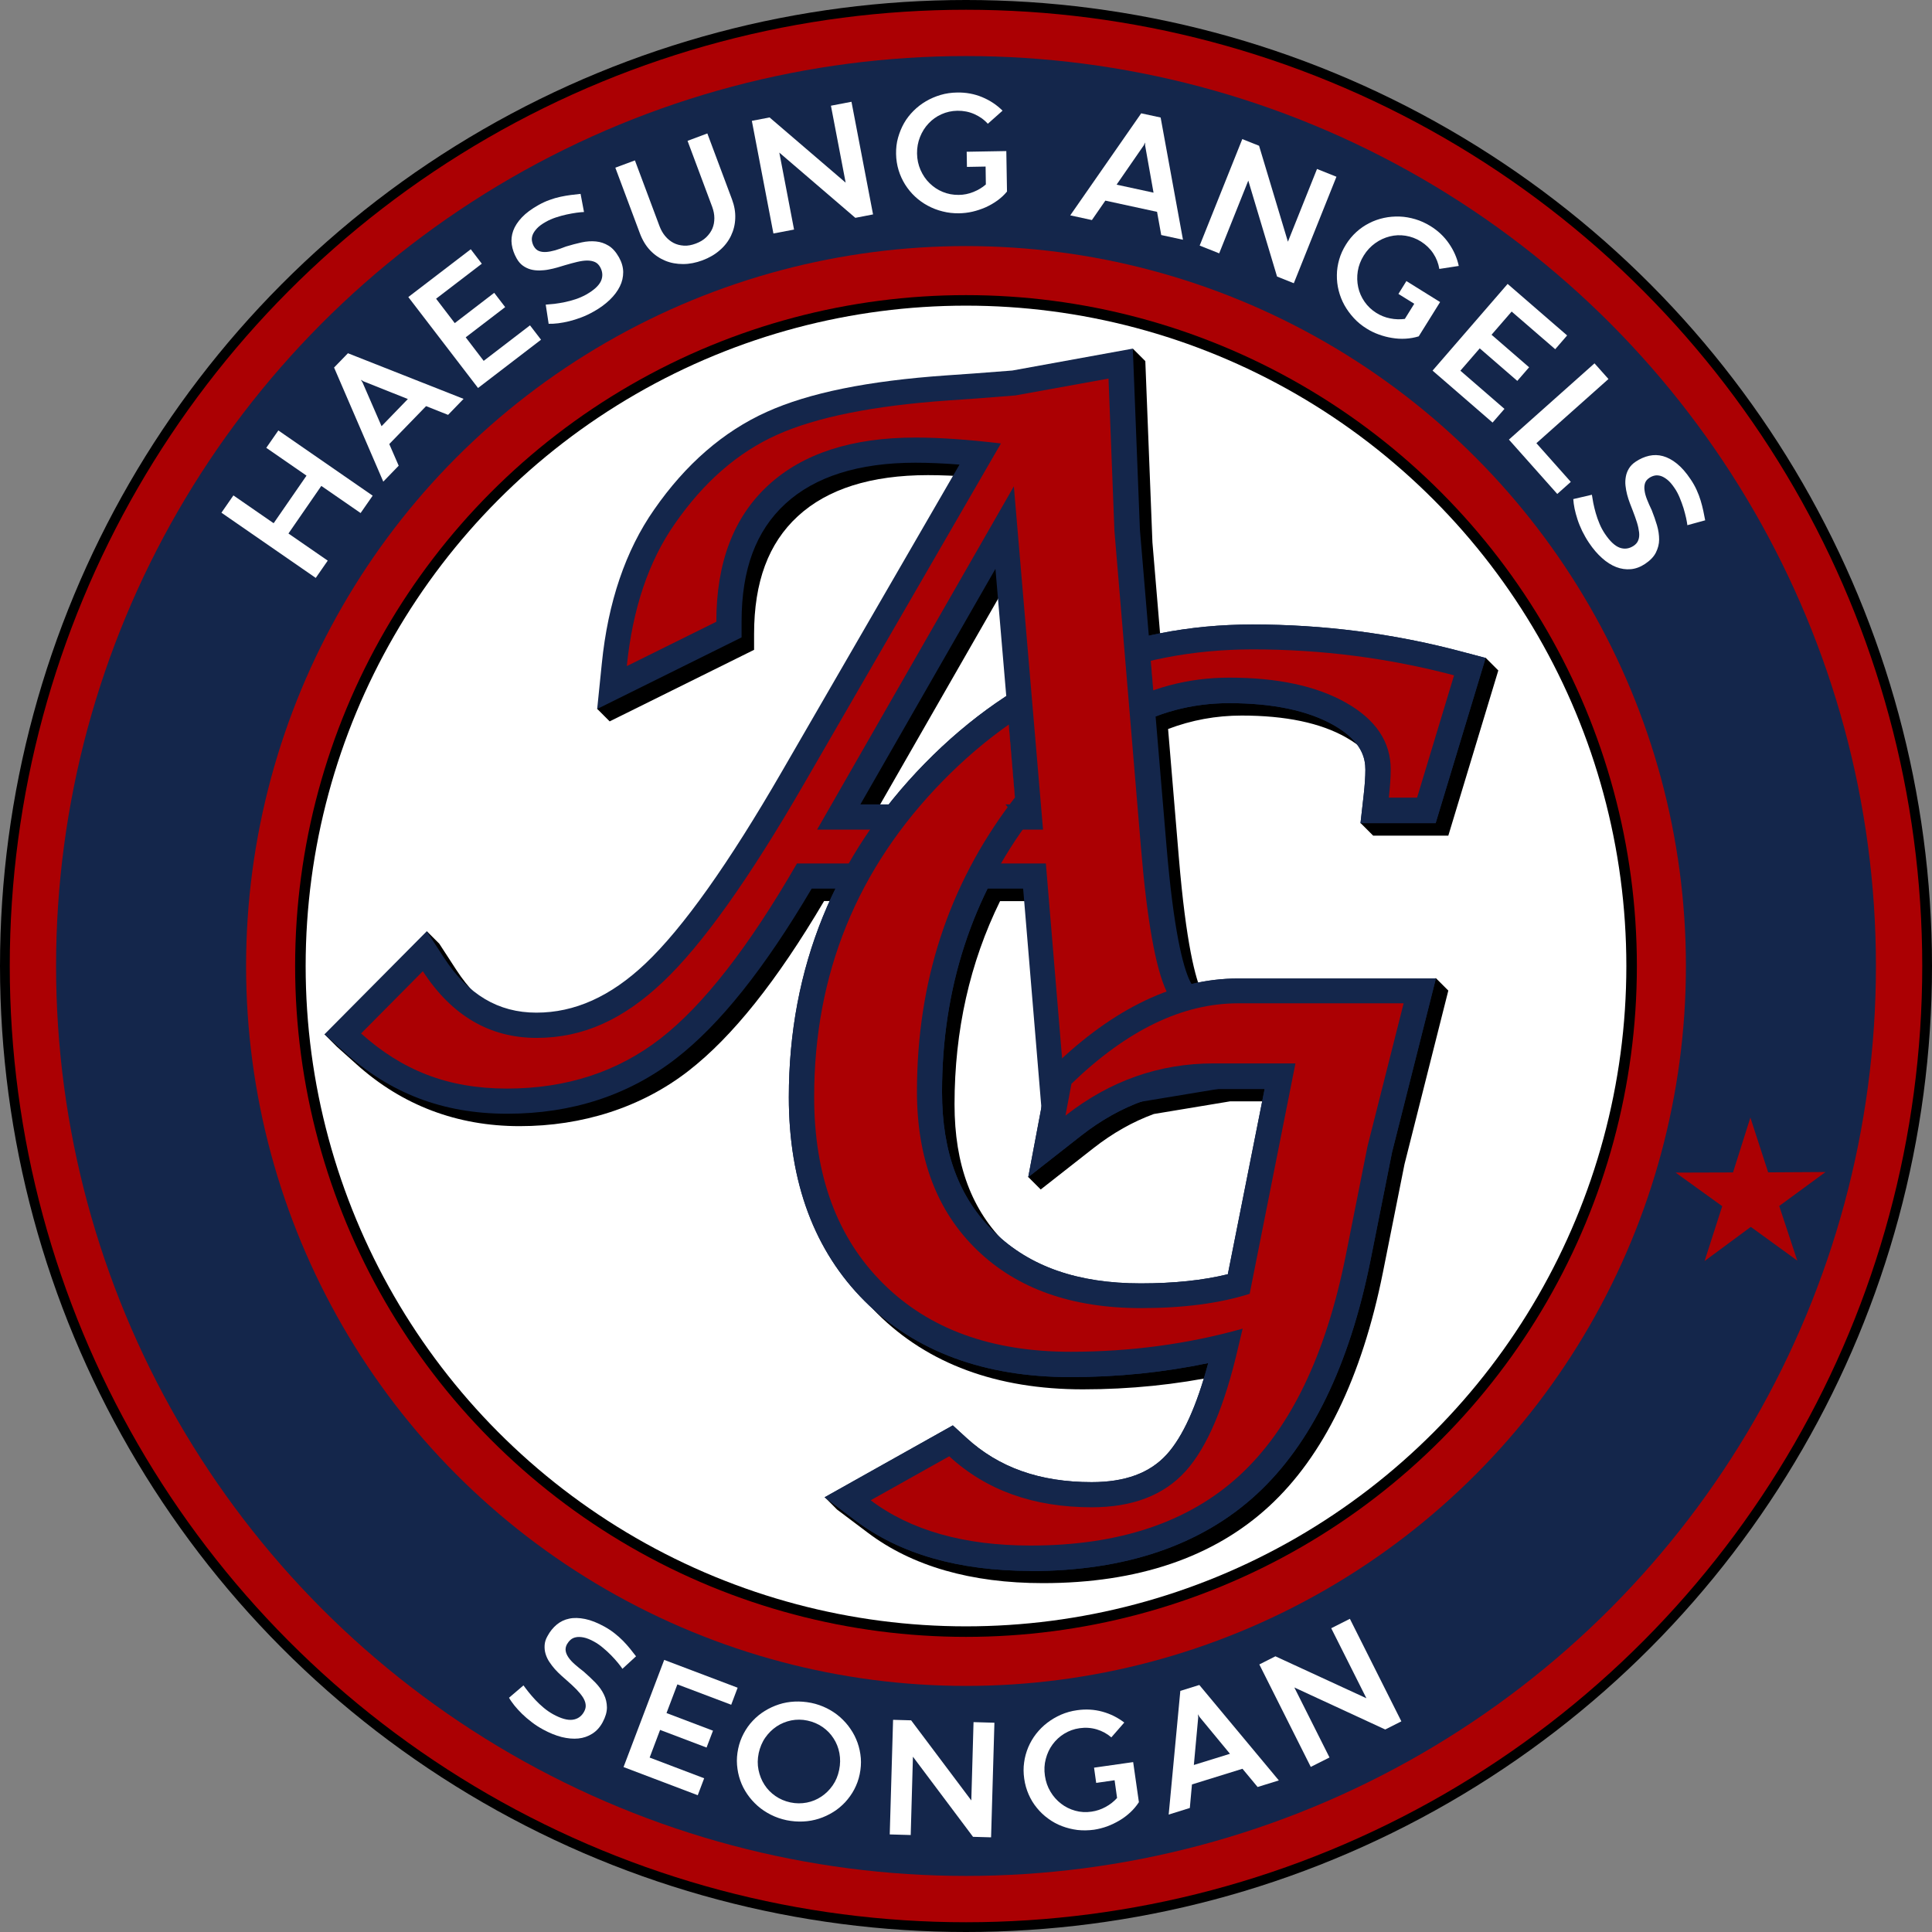 <?xml version="1.0" encoding="UTF-8"?>
<svg id="_레이어_2" data-name="레이어 2" xmlns="http://www.w3.org/2000/svg" xmlns:xlink="http://www.w3.org/1999/xlink" viewBox="0 0 225.72 225.72">
  <rect x="0" y="0" width="225.72" height="225.72" fill="#808080" stroke="none"/>
  <defs>
    <style>
      .cls-1 {
        fill: #ab0003;
      }

      .cls-1, .cls-2, .cls-3, .cls-4, .cls-5 {
        stroke-width: 0px;
      }

      .cls-3 {
        fill: none;
      }

      .cls-4 {
        fill: #14264b;
      }

      .cls-5 {
        fill: #fff;
      }

      .cls-6 {
        clip-path: url(#clippath);
      }
    </style>
    <clipPath id="clippath">
      <path class="cls-3" d="m90.17,70.94v114.59h85.4v-114.59h-85.4Zm31.15,25.14l-1.42.18c-.59-.47-1.36-1.12-2.08-1.87-.14-.14-.24-.28-.35-.41h1.17l-1.17-13.79c5.15-3.29,10.72-5.61,16.65-6.93l.96,11.48c-4.95,1.95-9.5,5.69-13.77,11.34Z"/>
    </clipPath>
  </defs>
  <g id="_레이어_1-2" data-name="레이어 1">
    <circle class="cls-2" cx="112.86" cy="112.86" r="112.86"/>
    <circle class="cls-1" cx="112.86" cy="112.86" r="111.72"/>
    <circle class="cls-4" cx="112.86" cy="112.86" r="106.31"/>
    <circle class="cls-1" cx="112.86" cy="112.86" r="84.11"/>
    <circle class="cls-2" cx="112.86" cy="112.86" r="78.38"/>
    <circle class="cls-5" cx="112.86" cy="112.86" r="77.15"/>
    <g>
      <path class="cls-2" d="m166.94,115.76h-20.85c-1.82,0-3.63.22-5.44.65-.07-.12-.14-.25-.19-.37-.78-1.64-1.89-5.73-2.74-15.93l-1.25-14.94c2.74-1.04,5.6-1.57,8.6-1.57,5.12,0,9.23.86,12.22,2.57,3.32,1.88,3.7,3.87,3.7,5.21,0,.81-.07,1.81-.2,2.97l-.14,1.26-1.69.55,1.47,1.47h8.78l5.84-19.3-1.47-1.47-2.44.45c-7.56-1.91-15.39-2.89-23.31-2.89-4.21,0-8.26.45-12.15,1.33l-1.04-12.39-.83-21.17-1.47-1.47-.21,1.77-12.4,2.25c-3.42.28-5.99.47-7.72.57-9.15.64-16,2.03-20.96,4.26-5.06,2.28-9.49,6.12-13.16,11.41-3.34,4.78-5.4,10.83-6.12,18l-.18,1.73-1.83,2.1,1.47,1.47,16.87-8.36v-1.83c0-6.1,1.67-10.61,5.11-13.78,3.46-3.19,8.57-4.8,15.21-4.8,1.52,0,3.24.07,5.14.22l-20.71,35.79c-6.23,10.8-11.61,18.37-15.99,22.51-4.08,3.86-8.24,5.73-12.73,5.73s-7.99-2.11-10.82-6.45l-1.99-3.06-1.47-1.47.41,2.53-9.18,9.24.05-.22-3.24.49,1.47,1.47,2.31,2.07c5.33,4.78,11.74,7.21,19.04,7.21s14.21-2.17,19.73-6.46c5.11-3.97,10.3-10.46,15.84-19.84h2.79c-3.61,7.39-5.45,15.53-5.45,24.35,0,9.95,2.99,17.98,8.89,23.85,5.9,5.87,13.97,8.85,24,8.85,5.51,0,10.91-.55,16.11-1.64-1.35,5.03-2.98,8.61-4.85,10.68-1.97,2.18-4.84,3.23-8.77,3.23-6.07,0-10.86-1.7-14.65-5.19l-1.57-1.44-13.29,7.45.04-.12-3.18-.38,1.44,1.45,3.6,2.71c5.18,3.91,12.07,5.89,20.47,5.89,11.06,0,19.94-3.02,26.4-8.97,6.37-5.86,10.84-15.05,13.3-27.29l2.53-12.68,5.12-20.29-1.47-1.47-.82,1.47Zm-64.95-20.31l15.78-27.52,1.27,14.87c-3.36,2.2-6.54,4.81-9.53,7.87-1.51,1.55-2.9,3.15-4.2,4.79h-3.32Zm42.92,54.86c-2.88.71-6.29,1.07-10.17,1.07-7.35,0-12.94-1.95-17.09-5.96-4.12-3.98-6.13-9.34-6.13-16.4,0-8.62,1.79-16.56,5.32-23.74h4.13l2.13,25.63-.77,4.09-2.21,2.5,1.47,1.47,6.16-4.83c2.26-1.77,4.6-3.09,7.06-3.99l8.92-1.48h5.49l-4.3,21.64Z"/>
      <g>
        <g>
          <path class="cls-4" d="m120.41,183.53c-8.4,0-15.29-1.98-20.47-5.89l-3.6-2.71,14.98-8.4,1.57,1.44c3.8,3.49,8.59,5.19,14.65,5.19,3.92,0,6.79-1.06,8.77-3.23,1.88-2.07,3.5-5.65,4.85-10.68-5.2,1.09-10.59,1.64-16.11,1.64-10.02,0-18.1-2.98-24-8.85-5.9-5.88-8.89-13.9-8.89-23.85,0-15.1,5.34-28.21,15.87-38.98,10.55-10.78,23.44-16.25,38.32-16.25,8.25,0,16.42,1.05,24.27,3.13l2.95.78-5.84,19.3h-8.78l.37-3.27c.13-1.16.2-2.16.2-2.97,0-1.33-.38-3.32-3.7-5.21-2.99-1.7-7.11-2.57-12.22-2.57-8.76,0-16.33,4.39-23.13,13.42-6.91,9.16-10.41,19.93-10.41,32.01,0,7.05,2,12.42,6.13,16.4,4.15,4.01,9.74,5.96,17.09,5.96,3.88,0,7.29-.36,10.17-1.07l4.3-21.64h-5.98c-5.72,0-10.78,1.79-15.48,5.47l-6.16,4.83,2.33-12.33.67-.65c7.02-6.79,14.26-10.23,21.5-10.23h23.13l-5.12,20.29-2.53,12.68c-2.46,12.25-6.93,21.43-13.3,27.29-6.46,5.95-15.34,8.97-26.4,8.97Z"/>
          <path class="cls-1" d="m101.71,175.29l9.19-5.15c4.32,3.98,9.87,5.96,16.65,5.96,4.76,0,8.41-1.4,10.95-4.2,2.54-2.8,4.6-7.67,6.19-14.61.11-.47.27-1.16.49-2.06-6.41,1.8-13.12,2.7-20.11,2.7-9.26,0-16.57-2.66-21.92-8-5.35-5.33-8.03-12.59-8.03-21.77,0-14.37,5.01-26.68,15.03-36.92,10.02-10.24,22.09-15.37,36.22-15.37,8.04,0,15.87,1.01,23.51,3.03l-4.32,14.29h-3.3c.14-1.26.22-2.36.22-3.3,0-3.21-1.73-5.8-5.19-7.77-3.46-1.97-8.02-2.95-13.67-2.95-9.66,0-18.15,4.86-25.49,14.59-7.33,9.73-11,20.99-11,33.78,0,7.82,2.34,13.99,7.03,18.51,4.68,4.52,11.06,6.78,19.14,6.78,4.97,0,9.21-.56,12.7-1.67l5.35-26.92h-9.57c-6.34,0-12.11,2.03-17.3,6.1l.7-3.72c6.49-6.27,12.97-9.4,19.46-9.4h19.35l-4.22,16.7-2.54,12.76c-2.34,11.68-6.48,20.24-12.41,25.7-5.93,5.46-14.06,8.19-24.41,8.19-7.78,0-14.02-1.77-18.7-5.3Z"/>
        </g>
        <g>
          <path class="cls-4" d="m119.51,103.82h-24.68c-5.54,9.38-10.73,15.88-15.84,19.84-5.52,4.29-12.16,6.46-19.73,6.46s-13.7-2.42-19.04-7.21l-2.31-2.07,11.95-12.04,1.99,3.06c2.82,4.34,6.36,6.45,10.82,6.45s8.65-1.87,12.73-5.73c4.38-4.14,9.76-11.72,15.99-22.51l20.71-35.79c-1.9-.15-3.62-.22-5.14-.22-6.64,0-11.75,1.62-15.21,4.8-3.44,3.17-5.11,7.67-5.11,13.78v1.83l-16.87,8.36.54-5.3c.72-7.17,2.78-13.23,6.12-18,3.67-5.29,8.09-9.13,13.16-11.41,4.95-2.23,11.81-3.62,20.96-4.26,1.73-.11,4.29-.3,7.72-.57l14.08-2.56.83,21.17,3.09,36.76c.85,10.2,1.96,14.29,2.74,15.93.57,1.19,1.53,2.41,4.36,2.41.3,0,1.49-.04,6.07-.31l3.8-.23-1.82,9.26-29.65,4.91-2.23-26.78Zm-.87-9.84l-2.34-27.52-15.78,27.52h18.12Z"/>
          <path class="cls-1" d="m42.2,120.73l7.2-7.26c3.38,5.19,7.81,7.79,13.29,7.79s10.15-2.18,14.75-6.53c4.61-4.36,10.11-12.09,16.51-23.18l22.99-39.74c-3.88-.46-7.2-.69-9.98-.69-7.43,0-13.17,1.86-17.21,5.58-4.04,3.72-6.06,9.03-6.06,15.94l-10.46,5.18c.68-6.69,2.54-12.23,5.6-16.61,3.38-4.88,7.36-8.35,11.95-10.41s11.24-3.4,19.95-4.01c1.74-.11,4.37-.3,7.9-.59l10.88-1.97.69,17.78,3.09,36.89c.71,8.58,1.72,14.23,3.01,16.95,1.3,2.72,3.64,4.08,7.02,4.08.6,0,2.69-.11,6.24-.32l-.69,3.52-24.49,4.05-2.19-26.3h-29.08c-5.62,9.75-10.94,16.57-15.95,20.46-5.02,3.89-10.99,5.84-17.93,5.84s-12.27-2.15-17.07-6.46Zm53.25-23.8h26.41l-3.41-40.11-22.99,40.11Z"/>
        </g>
        <g class="cls-6">
          <g>
            <path class="cls-4" d="m120.41,183.53c-8.4,0-15.29-1.98-20.47-5.89l-3.6-2.71,14.98-8.4,1.57,1.44c3.8,3.49,8.59,5.19,14.65,5.19,3.92,0,6.79-1.06,8.77-3.23,1.88-2.07,3.5-5.65,4.85-10.68-5.2,1.09-10.59,1.64-16.11,1.64-10.02,0-18.1-2.98-24-8.85-5.9-5.88-8.89-13.9-8.89-23.85,0-15.1,5.34-28.21,15.87-38.98,10.55-10.78,23.44-16.25,38.32-16.25,8.25,0,16.42,1.05,24.27,3.13l2.95.78-5.84,19.3h-8.78l.37-3.27c.13-1.16.2-2.16.2-2.97,0-1.33-.38-3.32-3.7-5.21-2.99-1.7-7.11-2.57-12.22-2.57-8.76,0-16.33,4.39-23.13,13.42-6.91,9.16-10.41,19.93-10.41,32.01,0,7.05,2,12.42,6.13,16.4,4.15,4.01,9.74,5.96,17.09,5.96,3.88,0,7.29-.36,10.17-1.07l4.3-21.64h-5.98c-5.72,0-10.78,1.79-15.48,5.47l-6.16,4.83,2.33-12.33.67-.65c7.02-6.79,14.26-10.23,21.5-10.23h23.13l-5.12,20.29-2.53,12.68c-2.46,12.25-6.93,21.43-13.3,27.29-6.46,5.95-15.34,8.97-26.4,8.97Z"/>
            <path class="cls-1" d="m101.71,175.29l9.19-5.15c4.32,3.98,9.87,5.96,16.65,5.96,4.76,0,8.41-1.4,10.95-4.2,2.54-2.8,4.6-7.67,6.19-14.61.11-.47.27-1.16.49-2.06-6.41,1.8-13.12,2.7-20.11,2.7-9.26,0-16.57-2.66-21.92-8-5.35-5.33-8.03-12.59-8.03-21.77,0-14.37,5.01-26.68,15.03-36.92,10.02-10.24,22.09-15.37,36.22-15.37,8.04,0,15.87,1.01,23.51,3.03l-4.32,14.29h-3.3c.14-1.26.22-2.36.22-3.3,0-3.21-1.73-5.8-5.19-7.77-3.46-1.97-8.02-2.95-13.67-2.95-9.66,0-18.15,4.86-25.49,14.59-7.33,9.73-11,20.99-11,33.78,0,7.82,2.34,13.99,7.03,18.51,4.68,4.52,11.06,6.78,19.14,6.78,4.97,0,9.21-.56,12.7-1.67l5.35-26.92h-9.57c-6.34,0-12.11,2.03-17.3,6.1l.7-3.72c6.49-6.27,12.97-9.4,19.46-9.4h19.35l-4.22,16.7-2.54,12.76c-2.34,11.68-6.48,20.24-12.41,25.7-5.93,5.46-14.06,8.19-24.41,8.19-7.78,0-14.02-1.77-18.7-5.3Z"/>
          </g>
        </g>
      </g>
    </g>
    <g>
      <path class="cls-5" d="m25.87,59.9l1.4-2.02,4.7,3.25,3.84-5.56-4.7-3.25,1.41-2.03,11.02,7.62-1.41,2.03-4.59-3.17-3.84,5.56,4.59,3.17-1.4,2.02-11.02-7.62Z"/>
      <path class="cls-5" d="m49.78,47.45l-4.3,4.43,1.1,2.53-1.8,1.86-5.75-13.33,1.62-1.67,13.51,5.33-1.81,1.87-2.57-1.02Zm-5.21,2.35l3.08-3.18-5.19-2.07-.3-.18h0s.19.3.19.3l2.23,5.13Z"/>
      <path class="cls-5" d="m47.71,34.7l7.29-5.58,1.29,1.69-5.34,4.09,2.18,2.85,4.61-3.54,1.28,1.67-4.61,3.53,2.1,2.75,5.41-4.15,1.29,1.68-7.36,5.64-8.15-10.63Z"/>
      <path class="cls-5" d="m63.77,35.59c.28-.02.62-.05,1-.09.38-.05.78-.11,1.2-.2.42-.08.84-.2,1.27-.34.43-.14.83-.32,1.22-.53.92-.52,1.5-1.05,1.75-1.59.24-.54.21-1.09-.09-1.63-.16-.29-.37-.49-.62-.6s-.55-.17-.9-.17-.74.06-1.17.16c-.43.1-.9.23-1.41.38-.27.08-.57.17-.9.27-.33.1-.67.17-1.02.24s-.7.1-1.06.11c-.36,0-.7-.03-1.03-.12-.33-.09-.64-.24-.92-.44-.28-.2-.53-.49-.73-.85-.3-.53-.49-1.07-.57-1.62-.08-.54-.02-1.08.17-1.61.19-.53.53-1.05,1.01-1.56.48-.51,1.13-.99,1.95-1.45.43-.24.86-.44,1.29-.59.43-.16.85-.28,1.27-.37.42-.09.83-.16,1.22-.21s.77-.09,1.13-.13l.4,2.12c-.21,0-.5.04-.86.08-.36.05-.75.12-1.17.21s-.84.21-1.27.35c-.42.14-.81.31-1.16.51-.45.25-.8.51-1.04.77-.24.26-.41.51-.5.75-.09.24-.12.48-.08.71.04.23.11.44.22.63.15.26.34.44.58.54.24.1.53.14.85.12.32-.02.68-.09,1.07-.2.39-.12.81-.26,1.26-.44.62-.19,1.23-.35,1.82-.48s1.15-.16,1.68-.11,1.02.22,1.48.5c.46.28.86.74,1.21,1.36.32.57.48,1.14.49,1.71,0,.58-.12,1.14-.39,1.68-.27.55-.66,1.07-1.18,1.57-.52.5-1.14.96-1.88,1.37-.49.28-.98.51-1.46.69-.48.18-.95.33-1.4.44-.45.11-.88.19-1.28.24-.4.05-.78.07-1.12.06l-.34-2.23Z"/>
      <path class="cls-5" d="m80.34,16.45l2.3-.86,2.88,7.7c.28.75.41,1.49.38,2.21-.02.72-.19,1.4-.49,2.03s-.73,1.2-1.3,1.69c-.56.5-1.25.9-2.05,1.2-.76.28-1.51.43-2.25.43-.74,0-1.44-.12-2.09-.39s-1.23-.66-1.74-1.19c-.51-.53-.91-1.19-1.21-1.98l-2.88-7.7,2.29-.85,2.88,7.7c.17.44.39.83.67,1.16.28.33.6.59.96.78s.77.29,1.21.32.91-.06,1.41-.25c.48-.18.88-.42,1.2-.73s.56-.65.72-1.02c.16-.38.23-.78.23-1.22,0-.43-.09-.87-.25-1.31l-2.88-7.71Z"/>
      <path class="cls-5" d="m102,25.05l-2.07.4-8.88-7.62,1.72,8.99-2.41.46-2.52-13.16,2.07-.4,8.89,7.62-1.72-8.99,2.4-.46,2.52,13.16Z"/>
      <path class="cls-5" d="m112.95,17.73l4.62-.08.08,4.73h-.02.02c-.33.4-.71.75-1.14,1.06s-.89.57-1.38.79c-.49.21-.99.38-1.51.5s-1.04.18-1.56.19c-.67.01-1.31-.06-1.93-.22-.62-.15-1.2-.38-1.74-.67s-1.04-.65-1.49-1.07-.83-.89-1.16-1.41c-.32-.52-.58-1.08-.76-1.68s-.28-1.23-.29-1.9c-.01-.65.06-1.28.23-1.88s.4-1.17.7-1.7.68-1.01,1.11-1.44c.43-.43.92-.81,1.45-1.12.53-.31,1.11-.56,1.72-.74s1.25-.27,1.92-.28c1.04-.02,2.02.16,2.93.54.91.38,1.7.9,2.38,1.58l-1.72,1.53c-.44-.49-.97-.86-1.58-1.13-.61-.27-1.27-.4-1.98-.39-.66.01-1.28.15-1.86.41-.58.26-1.08.62-1.5,1.07-.43.45-.76.98-1,1.58-.24.6-.36,1.25-.35,1.94.01.69.15,1.33.41,1.92.26.59.61,1.11,1.05,1.54s.95.78,1.54,1.02c.58.24,1.21.36,1.87.35.59,0,1.16-.12,1.71-.34s1.04-.51,1.46-.88l-.03-2.09-2.18.04-.03-1.8Z"/>
      <path class="cls-5" d="m135.18,24.75l-6.04-1.31-1.57,2.27-2.53-.55,8.29-11.92,2.27.49,2.61,14.28-2.54-.55-.49-2.72Zm-4.74-3.18l4.33.94-.98-5.5v-.35s-.01,0-.01,0l-.15.32-3.18,4.6Z"/>
      <path class="cls-5" d="m151.16,33.09l-1.96-.78-3.36-11.21-3.4,8.5-2.28-.91,4.98-12.44,1.96.78,3.37,11.21,3.4-8.5,2.27.91-4.98,12.44Z"/>
      <path class="cls-5" d="m164.33,32.85l3.92,2.44-2.5,4.01h-.02s.01,0,.01,0c-.49.15-1,.24-1.53.27-.53.03-1.06,0-1.58-.09-.53-.08-1.04-.22-1.54-.4-.5-.18-.98-.41-1.42-.69-.57-.35-1.07-.76-1.5-1.23s-.8-.97-1.1-1.51c-.3-.54-.52-1.11-.67-1.7-.15-.59-.22-1.2-.21-1.81,0-.61.1-1.22.27-1.82.17-.6.44-1.19.79-1.75.34-.55.75-1.04,1.21-1.46s.97-.77,1.51-1.04c.54-.28,1.11-.48,1.71-.61.6-.13,1.21-.18,1.83-.16s1.23.13,1.84.31c.61.18,1.2.45,1.77.8.89.55,1.61,1.23,2.17,2.05.56.81.94,1.68,1.14,2.61l-2.27.35c-.11-.65-.34-1.25-.71-1.81s-.85-1.02-1.45-1.4c-.56-.35-1.16-.57-1.79-.67s-1.24-.07-1.84.08-1.17.41-1.7.79c-.53.38-.98.86-1.34,1.44-.36.58-.6,1.2-.7,1.84-.1.64-.08,1.26.05,1.87.13.6.38,1.17.74,1.69s.82.96,1.38,1.31c.5.31,1.04.53,1.62.64.58.12,1.15.13,1.71.06l1.1-1.77-1.85-1.15.95-1.53Z"/>
      <path class="cls-5" d="m176.15,33.18l6.94,6.01-1.39,1.61-5.09-4.4-2.35,2.71,4.39,3.8-1.38,1.59-4.39-3.8-2.26,2.61,5.15,4.46-1.39,1.6-7.01-6.07,8.77-10.13Z"/>
      <path class="cls-5" d="m186.29,42.45l1.63,1.83-8.42,7.5,4.02,4.52-1.58,1.41-5.65-6.35,10-8.91Z"/>
      <path class="cls-5" d="m185.98,57.79c.04.28.1.61.17.99.08.38.17.77.29,1.18s.26.82.44,1.24c.17.41.38.8.63,1.17.59.88,1.17,1.42,1.73,1.62.56.2,1.1.12,1.62-.22.27-.18.46-.41.55-.67.1-.26.13-.57.09-.91s-.12-.73-.25-1.15-.3-.88-.49-1.38c-.1-.26-.22-.55-.34-.88-.12-.32-.23-.65-.32-1-.09-.34-.15-.69-.19-1.05s-.02-.7.04-1.04c.06-.34.18-.65.36-.95.18-.3.44-.57.79-.8.51-.34,1.03-.57,1.57-.69s1.08-.11,1.62.04c.54.15,1.09.44,1.63.88.55.44,1.08,1.05,1.6,1.83.28.41.51.82.7,1.24.19.42.35.83.47,1.24.12.41.23.81.31,1.2.08.39.15.76.22,1.11l-2.08.57c-.02-.21-.08-.5-.15-.85-.08-.35-.18-.73-.3-1.14-.13-.41-.28-.82-.45-1.23-.17-.41-.37-.79-.6-1.12-.29-.43-.57-.76-.85-.98-.28-.22-.54-.37-.79-.44-.25-.07-.49-.08-.71-.03s-.43.15-.61.27c-.25.17-.41.37-.49.62-.08.25-.1.54-.05.86.04.32.14.67.29,1.05s.33.79.54,1.22c.24.61.45,1.2.62,1.78.17.58.25,1.14.25,1.67,0,.53-.14,1.04-.38,1.52-.24.48-.66.92-1.26,1.32-.54.36-1.1.57-1.67.62-.57.05-1.14-.03-1.71-.25-.56-.22-1.12-.57-1.65-1.05-.54-.48-1.04-1.06-1.51-1.76-.32-.47-.58-.94-.81-1.4-.22-.47-.41-.92-.55-1.36s-.26-.86-.34-1.26-.13-.77-.15-1.11l2.19-.51Z"/>
    </g>
    <g>
      <path class="cls-5" d="m61.16,196.91c.17.23.37.5.61.8s.51.61.8.92c.29.31.61.61.96.9s.71.54,1.09.75c.93.51,1.69.72,2.28.64.59-.08,1.04-.39,1.34-.94.16-.29.22-.57.18-.85-.03-.28-.15-.56-.33-.85-.19-.29-.44-.59-.75-.91s-.67-.65-1.07-1c-.21-.18-.45-.39-.7-.62-.26-.23-.5-.48-.74-.74-.24-.27-.45-.55-.65-.85-.2-.3-.34-.61-.44-.94s-.13-.66-.11-1.01c.02-.35.13-.71.34-1.07.29-.54.65-.98,1.07-1.33s.91-.59,1.46-.7c.55-.12,1.17-.1,1.86.04.69.14,1.44.44,2.26.89.43.24.83.5,1.18.78.36.28.69.58.99.88s.57.62.82.92c.25.31.48.61.7.89l-1.59,1.46c-.12-.18-.29-.41-.52-.69-.23-.28-.49-.57-.79-.88-.3-.31-.62-.6-.97-.89-.34-.29-.69-.53-1.04-.72-.45-.25-.86-.41-1.2-.48-.35-.07-.65-.08-.9-.03-.26.05-.47.15-.64.3-.17.15-.31.33-.42.52-.14.26-.19.52-.15.78.04.26.16.52.34.78s.43.53.74.8.65.55,1.03.84c.49.43.95.86,1.37,1.29.42.44.75.89.98,1.37.24.48.35.98.36,1.52,0,.54-.17,1.12-.51,1.75-.31.57-.71,1.01-1.2,1.32-.49.31-1.03.5-1.63.56-.6.06-1.25,0-1.95-.17-.7-.18-1.41-.47-2.15-.87-.5-.27-.95-.56-1.36-.88-.41-.31-.78-.63-1.12-.96-.33-.32-.62-.65-.88-.96-.25-.32-.47-.62-.64-.92l1.71-1.46Z"/>
      <path class="cls-5" d="m77.6,193.93l8.58,3.25-.75,1.99-6.29-2.38-1.27,3.35,5.43,2.06-.75,1.97-5.43-2.06-1.22,3.23,6.37,2.42-.75,1.98-8.67-3.29,4.75-12.52Z"/>
      <path class="cls-5" d="m86.24,204.32c.13-.64.35-1.23.64-1.78.29-.55.64-1.05,1.06-1.49.41-.44.88-.83,1.4-1.15.52-.32,1.07-.58,1.66-.77.58-.19,1.2-.3,1.83-.33.64-.03,1.28.02,1.94.15.65.13,1.26.35,1.83.63.57.29,1.09.63,1.55,1.04.46.41.87.86,1.21,1.37.35.5.62,1.04.83,1.62.2.57.33,1.17.38,1.79.05.62,0,1.25-.13,1.89-.13.64-.35,1.23-.64,1.78-.29.55-.65,1.04-1.06,1.49-.42.44-.88.83-1.4,1.15-.52.32-1.07.58-1.66.77-.59.19-1.2.3-1.84.33-.64.03-1.29-.02-1.94-.15-.66-.14-1.27-.35-1.84-.64-.57-.29-1.09-.63-1.55-1.04-.46-.41-.87-.87-1.21-1.37-.35-.51-.62-1.04-.82-1.62-.2-.57-.32-1.17-.37-1.79-.05-.62,0-1.25.13-1.88Zm2.4.51c-.14.67-.15,1.33-.02,1.96.13.63.36,1.21.69,1.72.33.52.76.96,1.28,1.32s1.1.61,1.75.75c.66.14,1.29.14,1.92.02.62-.12,1.19-.36,1.7-.7s.95-.77,1.32-1.3c.37-.53.62-1.13.76-1.81s.15-1.33.03-1.97-.35-1.21-.69-1.73c-.33-.52-.76-.96-1.28-1.32-.52-.36-1.11-.61-1.76-.75-.65-.14-1.28-.14-1.9-.02-.62.13-1.19.36-1.7.7-.51.34-.96.78-1.33,1.31-.37.53-.62,1.14-.77,1.81Z"/>
      <path class="cls-5" d="m115.79,214.66l-2.11-.06-7.02-9.36-.26,9.15-2.45-.07.39-13.39,2.11.06,7.03,9.36.26-9.15,2.44.07-.39,13.39Z"/>
      <path class="cls-5" d="m127.82,206.52l4.57-.65.67,4.68h-.02s.02,0,.02,0c-.28.43-.61.83-1,1.19-.39.36-.81.68-1.27.95-.46.27-.93.5-1.44.69-.5.18-1.01.31-1.53.39-.66.09-1.31.1-1.94.03-.63-.08-1.23-.23-1.81-.45-.58-.22-1.11-.51-1.61-.88-.5-.36-.94-.78-1.32-1.25-.39-.47-.71-1-.96-1.57s-.43-1.19-.52-1.85c-.09-.64-.1-1.27-.01-1.89.08-.62.25-1.21.48-1.77.24-.56.54-1.08.92-1.57.38-.48.81-.92,1.3-1.29.49-.38,1.03-.69,1.61-.95.58-.25,1.21-.43,1.87-.52,1.03-.15,2.03-.09,2.97.17s1.8.69,2.55,1.27l-1.51,1.73c-.5-.43-1.07-.74-1.7-.93-.64-.19-1.31-.24-2.01-.14-.66.09-1.25.31-1.79.64s-.99.75-1.36,1.25c-.37.5-.63,1.06-.8,1.7-.17.63-.2,1.29-.1,1.97.1.68.31,1.3.65,1.86.33.56.75,1.02,1.24,1.4.49.38,1.04.65,1.65.82.61.17,1.25.21,1.9.11.58-.08,1.14-.27,1.65-.55.52-.28.96-.63,1.34-1.05l-.29-2.07-2.15.31-.25-1.78Z"/>
      <path class="cls-5" d="m145.16,206.65l-5.9,1.83-.25,2.75-2.47.77,1.36-14.45,2.22-.69,9.29,11.15-2.48.77-1.76-2.12Zm-5.69-.44l4.23-1.31-3.56-4.31-.18-.31h0s.03.36.03.36l-.51,5.57Z"/>
      <path class="cls-5" d="m163.72,201.11l-1.88.95-10.62-4.91,4.11,8.18-2.19,1.1-6.01-11.97,1.88-.95,10.63,4.9-4.11-8.18,2.18-1.1,6.01,11.97Z"/>
    </g>
    <path class="cls-1" d="m209.98,147.28l-5.43-3.94-5.4,3.99,2.06-6.41-5.44-3.92,6.7-.02,2.03-6.41,2.08,6.4,6.7-.04-5.41,3.97,2.11,6.38Z"/>
  </g>
</svg>